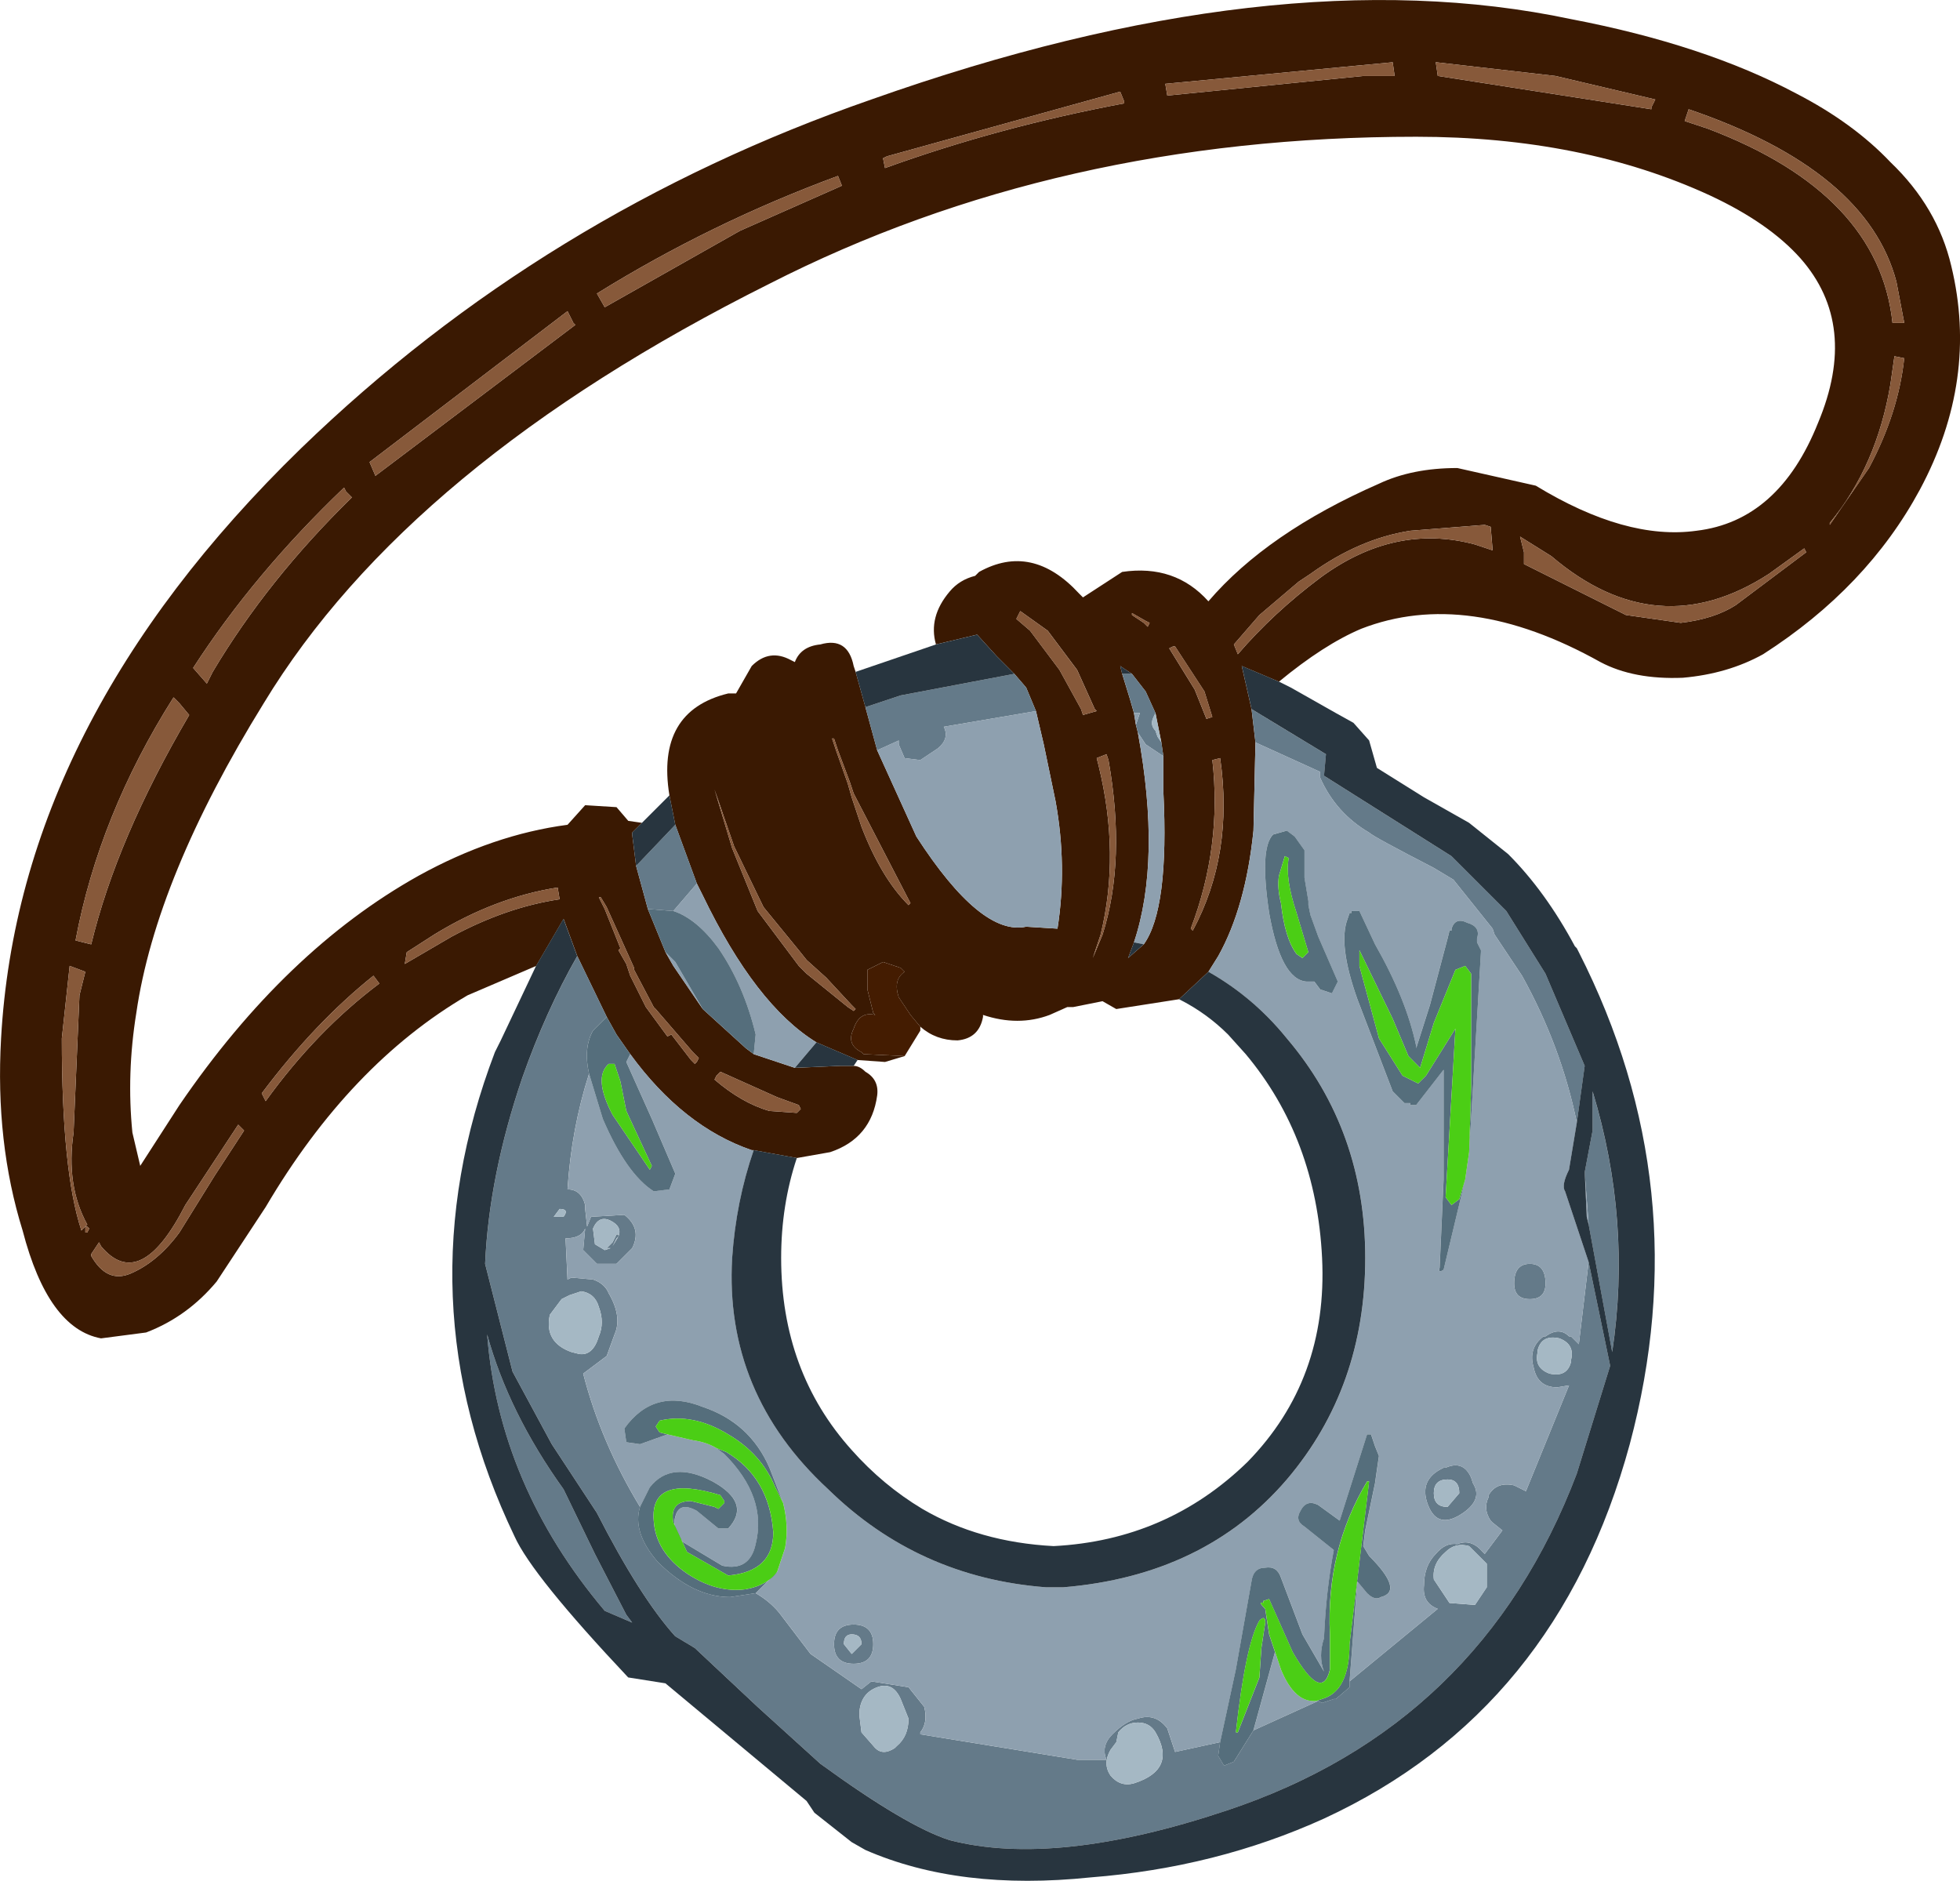 <?xml version="1.0" encoding="utf-8"?>
<!-- Generator: Adobe Illustrator 15.0.0, SVG Export Plug-In . SVG Version: 6.00 Build 0)  -->
<!DOCTYPE svg PUBLIC "-//W3C//DTD SVG 1.1//EN" "http://www.w3.org/Graphics/SVG/1.1/DTD/svg11.dtd">
<svg version="1.1" id="Layer_1" xmlns="http://www.w3.org/2000/svg" xmlns:xlink="http://www.w3.org/1999/xlink" x="0px" y="0px"
	 width="49.999px" height="47.975px" viewBox="0 0 49.999 47.975" enable-background="new 0 0 49.999 47.975" xml:space="preserve">
<g>
	<path fill="#3A1902" d="M35.577,1.938l-0.05-0.35l-5.801,0.55l0.051,0.3l5-0.5H35.577 M42.976,3.087l0.601,0.2
		c2.899,1.1,4.467,2.75,4.7,4.95h0.3l-0.2-1.05c-0.5-1.9-2.267-3.367-5.3-4.4L42.976,3.087 M42.126,2.737l0.051-0.1l0.049-0.1
		l-2.549-0.6l-3.051-0.35l0.051,0.35l5.449,0.85V2.737 M23.876,16.438c-0.133-0.467-0.017-0.917,0.35-1.35
		c0.167-0.2,0.383-0.333,0.65-0.4l0.1-0.1c0.9-0.5,1.75-0.317,2.55,0.55l0.1,0.1l1-0.65c0.9-0.133,1.633,0.117,2.2,0.75
		c1-1.167,2.45-2.167,4.351-3c0.566-0.267,1.232-0.4,2-0.4l2,0.45c1.533,0.934,2.899,1.317,4.1,1.15c1.4-0.167,2.434-1.083,3.1-2.75
		c0.7-1.667,0.551-3.066-0.449-4.2c-0.534-0.6-1.301-1.133-2.301-1.6c-2.166-1-4.666-1.5-7.5-1.5c-6.1,0-11.6,1.25-16.5,3.75
		c-6.133,3.066-10.433,6.633-12.9,10.7c-1.833,2.966-2.917,5.6-3.25,7.9c-0.167,1.033-0.2,2.05-0.1,3.05l0.2,0.85l1-1.55
		c1.8-2.634,3.833-4.583,6.1-5.85c1.267-0.7,2.533-1.133,3.8-1.3l0.45-0.5l0.8,0.05l0.3,0.35l0.35,0.05l-0.25,0.25v0.05l0.1,0.8
		l0.3,1.1l0.45,1.1l0.2,0.35l0.75,1.1l1.1,1l0.2,0.15l1.05,0.35l1.15-0.05h0.35c0.1,0,0.2,0.05,0.3,0.15
		c0.233,0.133,0.333,0.333,0.3,0.6c-0.1,0.733-0.5,1.216-1.2,1.45l-0.85,0.15l-1.1-0.2h-0.05c-1.167-0.4-2.2-1.217-3.1-2.45
		l-0.35-0.5l-0.25-0.45l-0.75-1.55l-0.35-0.95l-0.7,1.2l-1.75,0.75c-2,1.167-3.717,2.967-5.15,5.4l-1.25,1.9
		c-0.5,0.6-1.1,1.033-1.8,1.3l-1.15,0.15c-0.9-0.167-1.567-1.083-2-2.75c-0.467-1.5-0.65-3.133-0.55-4.9
		c0.3-5.367,2.85-10.383,7.65-15.05c4.133-4,8.983-6.967,14.55-8.9c6.867-2.433,12.817-3.116,17.85-2.05
		c2.267,0.434,4.183,1.066,5.75,1.9c0.967,0.5,1.767,1.083,2.399,1.75c0.801,0.767,1.317,1.65,1.551,2.65
		c0.467,1.934,0.199,3.833-0.801,5.7c-0.899,1.667-2.232,3.066-4,4.2c-0.6,0.333-1.283,0.533-2.049,0.6
		c-0.834,0.034-1.534-0.1-2.101-0.4c-2.267-1.267-4.3-1.55-6.101-0.85c-0.633,0.267-1.333,0.717-2.1,1.35l-0.949-0.4l0.25,1.1
		l0.1,0.85l-0.051,2.25c-0.133,1.3-0.433,2.366-0.899,3.2l-0.25,0.4l-0.75,0.7l-1.601,0.25l-0.35-0.2l-0.75,0.15h-0.15l-0.449,0.2
		c-0.533,0.2-1.1,0.2-1.7,0v0.05c-0.067,0.366-0.283,0.566-0.65,0.6c-0.367,0-0.684-0.116-0.95-0.35l-0.25-0.3l-0.3-0.45
		c-0.1-0.3-0.05-0.517,0.15-0.65l-0.1-0.1l-0.45-0.15l-0.4,0.2v0.5l0.15,0.6l0.05,0.05c-0.267-0.066-0.45,0.05-0.55,0.35
		c-0.133,0.267-0.066,0.467,0.2,0.6l0.05,0.05l1.05,0.05l-0.5,0.15l-0.7-0.05l-1.05-0.45c-1.033-0.633-2-1.883-2.9-3.75l-0.15-0.3
		l-0.55-1.5l-0.15-0.75c-0.233-1.433,0.267-2.3,1.5-2.6h0.2l0.4-0.7c0.3-0.3,0.633-0.35,1-0.15l0.1,0.05
		c0.1-0.267,0.317-0.417,0.65-0.45c0.466-0.134,0.75,0.05,0.85,0.55l0.05,0.15l0.25,0.9l0.3,1.1l1,2.2
		c1.1,1.7,2.033,2.466,2.801,2.3l0.799,0.05c0.167-1.067,0.15-2.15-0.049-3.25l-0.301-1.45l-0.199-0.85l-0.25-0.6l-0.301-0.35
		l-0.45-0.45l-0.5-0.55L23.876,16.438 M28.677,2.637v-0.05l-0.101-0.25l-5.95,1.65l-0.1,0.05l0.05,0.25
		C24.51,3.587,26.543,3.037,28.677,2.637 M31.476,16.438l0.101,0.25c0.601-0.7,1.3-1.35,2.101-1.95
		c1.266-0.934,2.582-1.217,3.949-0.85l0.45,0.15l-0.05-0.6l-0.15-0.05l-1.9,0.15c-0.866,0.134-1.717,0.5-2.549,1.1l-0.301,0.2
		l-1,0.85L31.476,16.438 M26.027,15.587l-0.1,0.2l0.35,0.3l0.75,1l0.55,1l0.05,0.15l0.35-0.1l-0.049-0.05l-0.451-1l-0.75-1
		L26.027,15.587 M29.226,15.837l-0.35-0.2v0.05l0.301,0.2l0.1,0.1l0.05-0.1L29.226,15.837 M28.876,17.188l-0.3-0.2l0.05,0.2
		l0.2,0.65l0.101,0.35l0.049,0.3l0.051,0.2c0.4,2.167,0.366,3.95-0.1,5.35l-0.15,0.4l0.4-0.35c0.433-0.6,0.6-1.9,0.5-3.9v-0.9
		l-0.051-0.35l-0.15-0.75l-0.25-0.55L28.876,17.188 M29.927,16.487l-0.101,0.05l0.649,1.05l0.301,0.75l0.15-0.05l-0.201-0.65
		l-0.75-1.15H29.927 M28.226,19.237l-0.25,0.1l0.051,0.2c0.366,1.5,0.383,2.934,0.05,4.3l-0.2,0.6l0.25-0.6
		c0.4-1.267,0.45-2.75,0.15-4.45L28.226,19.237 M31.126,19.337l-0.199,0.05c0.166,1.467-0.018,2.9-0.551,4.3l0.051,0.05
		C31.126,22.438,31.36,20.971,31.126,19.337 M42.876,15.887c0.566-0.066,1.033-0.216,1.4-0.45l1.8-1.35l-0.05-0.1l-0.9,0.65
		c-1.9,1.233-3.75,1.083-5.55-0.45l-0.8-0.5l0.1,0.4v0.3l2.6,1.3L42.876,15.887 M48.226,9.787c-0.232,1.4-0.75,2.583-1.549,3.55
		v0.05l1-1.45c0.5-0.934,0.799-1.867,0.899-2.8l-0.25-0.05L48.226,9.787 M4.577,17.938l-0.15-0.15c-1.267,2-2.1,4.067-2.5,6.2
		l0.4,0.1c0.433-1.8,1.267-3.75,2.5-5.85L4.577,17.938 M15.227,7.487l0.2,0.35l3.45-1.95l2.6-1.15l-0.1-0.25
		C19.21,5.287,17.16,6.287,15.227,7.487 M8.827,12.537l-0.05-0.1c-1.533,1.466-2.816,3-3.85,4.6l0.35,0.4l0.15-0.3
		c0.933-1.566,2.117-3.05,3.55-4.45L8.827,12.537 M14.677,8.287l-0.05-0.05l-0.15-0.3l-5.05,3.85l0.15,0.35L14.677,8.287
		 M14.276,22.938l-0.05-0.3c-1.067,0.167-2.117,0.567-3.15,1.2l-0.7,0.45l-0.05,0.3l1.2-0.7
		C12.46,23.387,13.376,23.071,14.276,22.938 M15.276,22.887l0.15,0.3l0.4,1l-0.05,0.05l0.2,0.35l0.05,0.15l0.05,0.15l0.4,0.8
		l0.55,0.75l0.1-0.05l0.5,0.65l0.1,0.1l0.05-0.05l0.05-0.1l-0.1-0.1l-0.05-0.05l-0.95-1.1l-0.05-0.05l-0.5-0.95v-0.05l-0.7-1.55
		l-0.15-0.25H15.276 M19.327,23.237l1.05,1.4l0.2,0.2l1.05,0.85l0.15,0.1l0.05-0.05l-0.1-0.1l-0.65-0.7l-0.5-0.45l-0.2-0.25
		l-0.9-1.1l-0.75-1.55l-0.5-1.45l0.45,1.5L19.327,23.237 M21.626,19.987l0.1,0.35l0.25,0.75c0.333,0.867,0.733,1.533,1.2,2
		l0.05-0.05l-1.45-2.8l-0.1-0.3l-0.3-0.8l-0.1-0.3h-0.05l0.1,0.3L21.626,19.987 M20.427,28.287l-0.05-0.1l-0.55-0.2l-1.45-0.65
		l-0.1,0.1l-0.05,0.1c0.467,0.4,0.933,0.667,1.4,0.8l0.7,0.05L20.427,28.287 M6.677,27.887l0.1,0.2c0.867-1.2,1.833-2.2,2.9-3
		l-0.15-0.2C8.526,25.688,7.577,26.688,6.677,27.887 M6.227,28.837l-0.15-0.15l-1.35,2.05c-0.767,1.5-1.483,1.85-2.15,1.05
		l-0.05-0.1l-0.2,0.3v0.05c0.267,0.467,0.6,0.617,1,0.45c0.467-0.2,0.883-0.55,1.25-1.05l0.9-1.45L6.227,28.837 M2.177,24.787
		l-0.4-0.15l-0.2,1.85c0,2.267,0.167,3.9,0.5,4.9l0.1-0.1l0.05-0.05c-0.367-0.667-0.483-1.45-0.35-2.35l0.15-3.5L2.177,24.787
		 M2.227,31.287h-0.05v0.2v-0.05h0.05l0.05-0.1L2.227,31.287"/>
	<path fill="#87593A" d="M2.227,31.287l0.05,0.05l-0.05,0.1h-0.05v0.05v-0.2H2.227 M42.126,2.737v0.05l-5.449-0.85l-0.051-0.35
		l3.051,0.35l2.549,0.6l-0.049,0.1L42.126,2.737 M42.976,3.087l0.101-0.3c3.033,1.034,4.8,2.5,5.3,4.4l0.2,1.05h-0.3
		c-0.233-2.2-1.801-3.85-4.7-4.95L42.976,3.087 M35.577,1.938h-0.8l-5,0.5l-0.051-0.3l5.801-0.55L35.577,1.938 M28.677,2.637
		c-2.134,0.4-4.167,0.95-6.101,1.65l-0.05-0.25l0.1-0.05l5.95-1.65l0.101,0.25V2.637 M31.476,16.438l0.65-0.75l1-0.85l0.301-0.2
		c0.832-0.6,1.683-0.966,2.549-1.1l1.9-0.15l0.15,0.05l0.05,0.6l-0.45-0.15c-1.367-0.367-2.684-0.083-3.949,0.85
		c-0.801,0.6-1.5,1.25-2.101,1.95L31.476,16.438 M26.027,15.587l0.699,0.5l0.75,1l0.451,1l0.049,0.05l-0.35,0.1l-0.05-0.15l-0.55-1
		l-0.75-1l-0.35-0.3L26.027,15.587 M29.226,15.837l0.101,0.05l-0.05,0.1l-0.1-0.1l-0.301-0.2v-0.05L29.226,15.837 M29.927,16.487
		h0.049l0.75,1.15l0.201,0.65l-0.15,0.05l-0.301-0.75l-0.649-1.05L29.927,16.487 M28.226,19.237l0.051,0.15
		c0.3,1.7,0.25,3.184-0.15,4.45l-0.25,0.6l0.2-0.6c0.333-1.367,0.316-2.8-0.05-4.3l-0.051-0.2L28.226,19.237 M31.126,19.337
		c0.233,1.633,0,3.1-0.699,4.4l-0.051-0.05c0.533-1.4,0.717-2.833,0.551-4.3L31.126,19.337 M48.226,9.787l0.101-0.7l0.25,0.05
		c-0.101,0.934-0.399,1.867-0.899,2.8l-1,1.45v-0.05C47.476,12.371,47.994,11.188,48.226,9.787 M42.876,15.887l-1.4-0.2l-2.6-1.3
		v-0.3l-0.1-0.4l0.8,0.5c1.8,1.533,3.649,1.683,5.55,0.45l0.9-0.65l0.05,0.1l-1.8,1.35C43.91,15.671,43.443,15.821,42.876,15.887
		 M4.577,17.938l0.25,0.3c-1.233,2.1-2.067,4.05-2.5,5.85l-0.4-0.1c0.4-2.133,1.233-4.2,2.5-6.2L4.577,17.938 M15.227,7.487
		c1.933-1.2,3.983-2.2,6.15-3l0.1,0.25l-2.6,1.15l-3.45,1.95L15.227,7.487 M14.677,8.287l-5.1,3.85l-0.15-0.35l5.05-3.85l0.15,0.3
		L14.677,8.287 M8.827,12.537l0.15,0.15c-1.433,1.4-2.617,2.883-3.55,4.45l-0.15,0.3l-0.35-0.4c1.033-1.6,2.316-3.133,3.85-4.6
		L8.827,12.537 M14.276,22.938c-0.9,0.133-1.816,0.45-2.75,0.95l-1.2,0.7l0.05-0.3l0.7-0.45c1.033-0.633,2.083-1.034,3.15-1.2
		L14.276,22.938 M15.276,22.887h0.05l0.15,0.25l0.7,1.55v0.05l0.5,0.95l0.05,0.05l0.95,1.1l0.05,0.05l0.1,0.1l-0.05,0.1l-0.05,0.05
		l-0.1-0.1l-0.5-0.65l-0.1,0.05l-0.55-0.75l-0.4-0.8l-0.05-0.15l-0.05-0.15l-0.2-0.35l0.05-0.05l-0.4-1L15.276,22.887
		 M19.327,23.237l-0.65-1.6l-0.45-1.5l0.5,1.45l0.75,1.55l0.9,1.1l0.2,0.25l0.5,0.45l0.65,0.7l0.1,0.1l-0.05,0.05l-0.15-0.1
		l-1.05-0.85l-0.2-0.2L19.327,23.237 M21.626,19.987l-0.3-0.85l-0.1-0.3h0.05l0.1,0.3l0.3,0.8l0.1,0.3l1.45,2.8l-0.05,0.05
		c-0.467-0.467-0.867-1.133-1.2-2l-0.25-0.75L21.626,19.987 M20.427,28.287l-0.1,0.1l-0.7-0.05c-0.467-0.133-0.933-0.4-1.4-0.8
		l0.05-0.1l0.1-0.1l1.45,0.65l0.55,0.2L20.427,28.287 M6.677,27.887c0.9-1.2,1.85-2.2,2.85-3l0.15,0.2c-1.067,0.8-2.034,1.8-2.9,3
		L6.677,27.887 M6.227,28.837l-0.75,1.15l-0.9,1.45c-0.367,0.5-0.783,0.85-1.25,1.05c-0.4,0.167-0.733,0.017-1-0.45v-0.05l0.2-0.3
		l0.05,0.1c0.667,0.8,1.383,0.45,2.15-1.05l1.35-2.05L6.227,28.837 M2.177,24.787l-0.15,0.6l-0.15,3.5
		c-0.133,0.9-0.017,1.684,0.35,2.35l-0.05,0.05l-0.1,0.1c-0.333-1-0.5-2.633-0.5-4.9l0.2-1.85L2.177,24.787"/>
	<path fill="#647A89" d="M25.876,17.188l0.301,0.35l0.25,0.6l-2.351,0.4c0.1,0.2,0.05,0.384-0.15,0.55l-0.45,0.3l-0.4-0.05
		l-0.15-0.35v-0.1l-0.55,0.25l-0.3-1.1l0.9-0.3L25.876,17.188 M17.227,21.037l0.55,1.5l-0.6,0.7l-0.65-0.05l-0.3-1.1L17.227,21.037
		 M32.027,18.938l-0.1-0.85l1.899,1.15l-0.05,0.55l3.25,2.05l1.4,1.4l1,1.6l1,2.35l-0.201,1.45c-0.266-1.3-0.732-2.55-1.399-3.75
		l-0.7-1.05l-0.05-0.15l-1-1.25l-0.5-0.3c-1.033-0.533-1.583-0.833-1.649-0.9c-0.567-0.333-0.984-0.8-1.25-1.4v-0.15L32.027,18.938
		 M14.727,24.387l0.75,1.55l-0.35,0.35c-0.167,0.3-0.2,0.667-0.1,1.1c-0.3,0.934-0.483,1.917-0.55,2.95
		c0.233,0,0.383,0.133,0.45,0.4v0.1l0.05,0.45l0.1-0.25l0.85-0.05c0.3,0.233,0.367,0.517,0.2,0.85l-0.4,0.4h-0.5l-0.35-0.35
		l0.05-0.55c-0.067,0.167-0.233,0.25-0.5,0.25l0.05,1.05l0.1-0.05l0.55,0.05c0.2,0.067,0.333,0.184,0.4,0.35
		c0.233,0.4,0.284,0.75,0.15,1.05l-0.2,0.55l-0.6,0.45c0.3,1.167,0.783,2.3,1.45,3.4c-0.133,0.433,0.017,0.9,0.45,1.4
		c0.6,0.6,1.217,0.9,1.85,0.9l0.65-0.1c0.233,0.133,0.434,0.3,0.6,0.5l0.8,1.05l1.3,0.9l0.25-0.2l0.95,0.15l0.4,0.5
		c0.066,0.267,0.033,0.483-0.1,0.65v0.05l4,0.65h0.75c-0.1-0.233-0.049-0.45,0.15-0.65c0.233-0.233,0.45-0.367,0.65-0.4
		c0.3-0.1,0.55-0.017,0.75,0.25l0.199,0.6l1.15-0.25l-0.05,0.35l0.149,0.25l0.25-0.1l0.5-0.8l1.65-0.75l0.1,0.05l0.301-0.1h0.05
		l0.351-0.3v-0.15l2.25-1.85c-0.268-0.1-0.384-0.3-0.351-0.6c0-0.333,0.101-0.6,0.3-0.8c0.167-0.2,0.35-0.283,0.551-0.25
		c0.232-0.1,0.449-0.033,0.649,0.2l0.05,0.05l0.45-0.6l-0.25-0.2l-0.05-0.05c-0.134-0.2-0.15-0.4-0.051-0.6v-0.05
		c0.134-0.233,0.351-0.316,0.65-0.25l0.301,0.15l1.1-2.7l-0.301,0.05c-0.333,0-0.533-0.167-0.6-0.5c-0.1-0.333-0.017-0.6,0.25-0.8
		h0.051c0.232-0.167,0.433-0.167,0.6,0h0.05l0.2,0.2l0.25-2.1l0.55,2.65l-0.851,2.75c-1.633,4.3-4.616,7.167-8.949,8.6
		c-2.9,0.966-5.25,1.216-7.05,0.75c-0.733-0.233-1.833-0.884-3.3-1.95l-1.6-1.45l-1.6-1.5l-0.5-0.3c-0.6-0.667-1.267-1.717-2-3.15
		l-1.15-1.75l-1-1.85l-0.7-2.75c0.067-1.5,0.383-3.083,0.95-4.75C13.727,26.354,14.193,25.321,14.727,24.387 M28.876,17.188
		l0.35,0.45l0.25,0.55l-0.049,0.1c-0.067,0.134-0.051,0.25,0.049,0.35l0.051,0.15l0.1,0.15l0.051,0.35l-0.451-0.3l-0.199-0.3
		l-0.051-0.2l0.101-0.3h-0.149l-0.101-0.35l-0.2-0.65H28.876 M40.427,29.938v-0.05l0.199-1.05v-1c0.667,2.2,0.834,4.417,0.5,6.65
		l-0.6-3.25L40.427,29.938 M38.626,32.737c0-0.333,0.133-0.5,0.4-0.5c0.267,0,0.4,0.167,0.4,0.5c0,0.267-0.134,0.4-0.4,0.4
		C38.759,33.137,38.626,33.004,38.626,32.737 M39.226,34.487c-0.066,0.267,0.033,0.45,0.301,0.55c0.3,0.067,0.482-0.033,0.55-0.3
		v-0.05c0.066-0.267-0.033-0.45-0.3-0.55c-0.301-0.066-0.483,0.034-0.551,0.3V34.487 M28.327,44.637c-0.134,0.233-0.134,0.45,0,0.65
		c0.167,0.2,0.366,0.267,0.601,0.2c0.732-0.233,0.916-0.667,0.549-1.3c-0.1-0.167-0.25-0.25-0.449-0.25c-0.2,0-0.367,0.083-0.5,0.25
		l-0.051,0.25L28.327,44.637 M36.827,37.438h0.05c0.301-0.134,0.517-0.05,0.65,0.25l0.05,0.15c0.167,0.267,0.083,0.517-0.25,0.75
		c-0.434,0.3-0.733,0.233-0.899-0.2C36.259,37.954,36.393,37.637,36.827,37.438 M37.226,38.087c0-0.233-0.1-0.35-0.299-0.35
		c-0.234,0-0.351,0.117-0.351,0.35s0.116,0.35,0.351,0.35L37.226,38.087 M36.577,40.287l0.399,0.6l0.65,0.05l0.301-0.45v-0.6
		l-0.451-0.45c-0.232-0.067-0.433-0.017-0.6,0.15C36.643,39.787,36.543,40.021,36.577,40.287 M15.577,31.137
		c-0.2-0.1-0.35-0.033-0.45,0.2l0.05,0.4l0.25,0.15l0.15-0.05h-0.1l0.15-0.15l0.1-0.2h0.05v0.05
		C15.843,31.371,15.776,31.237,15.577,31.137 M15.727,31.587l-0.05,0.1l-0.05,0.1l0.15-0.25L15.727,31.587 M15.276,33.337
		c-0.066-0.233-0.216-0.367-0.45-0.4l-0.3,0.1l-0.2,0.1l-0.3,0.4c-0.1,0.467,0.083,0.784,0.55,0.95l0.2,0.05
		c0.233,0.034,0.4-0.116,0.5-0.45C15.376,33.854,15.376,33.604,15.276,33.337 M14.276,30.837l-0.15,0.2h0.25
		C14.477,30.904,14.443,30.837,14.276,30.837 M21.727,41.688c-0.133,0-0.2,0.083-0.2,0.25l0.2,0.25l0.25-0.25
		C21.977,41.771,21.893,41.688,21.727,41.688 M21.276,41.938c0-0.333,0.167-0.5,0.5-0.5c0.333,0,0.5,0.167,0.5,0.5
		c0,0.333-0.167,0.5-0.5,0.5C21.443,42.438,21.276,42.271,21.276,41.938 M15.977,41.188l0.15,0.2l-0.7-0.3
		c-1.8-2.133-2.8-4.483-3-7.05c0.367,1.333,1.017,2.65,1.95,3.95l0.8,1.65L15.977,41.188 M22.876,44.537c0.2-0.167,0.3-0.4,0.3-0.7
		l-0.2-0.5c-0.133-0.3-0.333-0.4-0.6-0.3c-0.267,0.1-0.417,0.3-0.45,0.6v0.15l0.05,0.4l0.35,0.4c0.133,0.133,0.3,0.133,0.5,0
		L22.876,44.537"/>
	<path fill="#8EA0AF" d="M26.427,18.137l0.199,0.85l0.301,1.45c0.199,1.1,0.216,2.183,0.049,3.25l-0.799-0.05
		c-0.768,0.167-1.701-0.6-2.801-2.3l-1-2.2l0.55-0.25v0.1l0.15,0.35l0.4,0.05l0.45-0.3c0.2-0.167,0.25-0.35,0.15-0.55L26.427,18.137
		 M17.776,22.537l0.15,0.3c0.9,1.867,1.867,3.117,2.9,3.75l-0.55,0.65l-1.05-0.35l0.05-0.5c-0.2-0.833-0.517-1.566-0.95-2.2
		c-0.367-0.5-0.75-0.817-1.15-0.95L17.776,22.537 M30.827,24.787l0.25-0.4c0.467-0.833,0.767-1.9,0.899-3.2l0.051-2.25l1.65,0.75
		v0.15c0.266,0.6,0.683,1.066,1.25,1.4c0.066,0.066,0.616,0.367,1.649,0.9l0.5,0.3l1,1.25l0.05,0.15l0.7,1.05
		c0.667,1.2,1.134,2.45,1.399,3.75l-0.199,1.2c-0.134,0.267-0.167,0.45-0.1,0.55l0.6,1.8l-0.25,2.1l-0.2-0.2h-0.05
		c-0.167-0.167-0.367-0.167-0.6,0h-0.051c-0.267,0.2-0.35,0.466-0.25,0.8c0.066,0.333,0.267,0.5,0.6,0.5l0.301-0.05l-1.1,2.7
		l-0.301-0.15c-0.3-0.066-0.517,0.017-0.65,0.25v0.05c-0.1,0.2-0.083,0.4,0.051,0.6l0.05,0.05l0.25,0.2l-0.45,0.6l-0.05-0.05
		c-0.2-0.233-0.417-0.3-0.649-0.2c-0.201-0.033-0.384,0.05-0.551,0.25c-0.199,0.2-0.3,0.467-0.3,0.8c-0.033,0.3,0.083,0.5,0.351,0.6
		l-2.25,1.85l0.199-2.55l0.25,0.3c0.133,0.133,0.25,0.167,0.35,0.1c0.4-0.1,0.301-0.45-0.299-1.05l-0.15-0.25l0.05-0.4l0.25-1.2
		l0.05-0.35l0.051-0.35l-0.101-0.25l-0.101-0.3h-0.1l-0.699,2.2l-0.551-0.4c-0.199-0.1-0.35-0.05-0.449,0.15
		c-0.101,0.167-0.067,0.3,0.1,0.4l0.75,0.6c-0.134,0.7-0.217,1.45-0.25,2.25c-0.1,0.3-0.1,0.583,0,0.85l-0.551-0.95l-0.549-1.45
		c-0.067-0.2-0.201-0.283-0.4-0.25c-0.2,0-0.316,0.117-0.35,0.35l-0.4,2.25l-0.4,1.85l-1.15,0.25l-0.199-0.6
		c-0.2-0.267-0.45-0.35-0.75-0.25c-0.2,0.033-0.417,0.167-0.65,0.4c-0.199,0.2-0.25,0.417-0.15,0.65h-0.75l-4-0.65v-0.05
		c0.133-0.167,0.167-0.384,0.1-0.65l-0.4-0.5l-0.95-0.15l-0.25,0.2l-1.3-0.9l-0.8-1.05c-0.167-0.2-0.367-0.367-0.6-0.5l0.55-0.55
		l0.2-0.6c0.067-0.367,0.05-0.75-0.05-1.15l-0.35-0.9c-0.333-0.767-0.9-1.284-1.7-1.55c-0.833-0.333-1.5-0.15-2,0.55l0.05,0.35
		l0.35,0.05l0.7-0.25l0.65,0.15c0.233,0.033,0.433,0.1,0.6,0.2l0.2,0.15c0.733,0.733,1,1.5,0.8,2.3c-0.1,0.467-0.383,0.65-0.85,0.55
		l-1-0.6c-0.2-0.2-0.267-0.417-0.2-0.65c0.067-0.267,0.25-0.317,0.55-0.15l0.55,0.45h0.25c0.4-0.434,0.267-0.833-0.4-1.2
		c-0.7-0.366-1.233-0.316-1.6,0.15l-0.25,0.5c-0.667-1.1-1.15-2.233-1.45-3.4l0.6-0.45l0.2-0.55c0.133-0.3,0.083-0.65-0.15-1.05
		c-0.066-0.167-0.2-0.283-0.4-0.35l-0.55-0.05l-0.1,0.05l-0.05-1.05c0.267,0,0.433-0.083,0.5-0.25l-0.05,0.55l0.35,0.35h0.5l0.4-0.4
		c0.167-0.333,0.1-0.617-0.2-0.85l-0.85,0.05l-0.1,0.25l-0.05-0.45v-0.1c-0.067-0.267-0.217-0.4-0.45-0.4
		c0.067-1.034,0.25-2.017,0.55-2.95l0.35,1.15c0.4,0.934,0.833,1.55,1.3,1.85l0.4-0.05l0.15-0.4l-0.6-1.4l-0.65-1.45l0.1-0.2
		c0.9,1.233,1.933,2.05,3.1,2.45h0.05c-0.3,0.867-0.483,1.783-0.55,2.75c-0.133,2.3,0.683,4.267,2.45,5.9
		c1.533,1.5,3.383,2.333,5.551,2.5h0.199h0.25c2.4-0.2,4.301-1.117,5.7-2.75c1.333-1.566,2-3.45,2-5.65c0-2.167-0.667-4.034-2-5.6
		C32.259,25.787,31.593,25.221,30.827,24.787 M17.927,25.737l-0.75-1.1l-0.2-0.35l0.25,0.25L17.927,25.737 M29.677,19.287v0.9
		c0.1,2-0.067,3.3-0.5,3.9l-0.25-0.05c0.466-1.4,0.5-3.183,0.1-5.35l0.199,0.3L29.677,19.287 M28.976,18.487l-0.049-0.3h0.149
		L28.976,18.487 M32.376,23.287c0.2,1.134,0.517,1.717,0.95,1.75h0.149h0.051l0.15,0.2l0.299,0.1l0.15-0.3l-0.5-1.15l-0.199-0.55
		l-0.051-0.25v-0.1l-0.1-0.6v-0.7l-0.25-0.35l-0.2-0.15l-0.351,0.1C32.244,21.521,32.21,22.188,32.376,23.287 M37.476,29.387
		l0.301-5.1v-0.05l-0.1-0.2v-0.1c0.066-0.2-0.018-0.333-0.25-0.4c-0.201-0.1-0.334-0.05-0.4,0.15v0.05h-0.051l-0.049,0.2l-0.451,1.7
		l-0.35,1.1v-0.05c-0.166-0.8-0.517-1.667-1.05-2.6l-0.399-0.85h-0.201v0.05h-0.049l-0.051,0.15c-0.166,0.433-0.083,1.116,0.25,2.05
		l0.9,2.35l0.3,0.3h0.149v0.05h0.15l0.7-0.9v2.8l-0.101,2.25c-0.033,0.1,0,0.117,0.101,0.05l0.55-2.3L37.476,29.387 M40.527,31.237
		l-0.051-0.2l-0.049-1.1L40.527,31.237 M38.626,32.737c0,0.267,0.133,0.4,0.4,0.4c0.267,0,0.4-0.133,0.4-0.4
		c0-0.333-0.134-0.5-0.4-0.5C38.759,32.237,38.626,32.404,38.626,32.737 M33.626,43.387l-1.65,0.75l0.551-2l0.15,0.45
		c0.232,0.566,0.533,0.833,0.899,0.8H33.626 M36.827,37.438c-0.434,0.2-0.567,0.517-0.399,0.95c0.166,0.434,0.466,0.5,0.899,0.2
		c0.333-0.233,0.417-0.483,0.25-0.75l-0.05-0.15c-0.134-0.3-0.35-0.384-0.65-0.25H36.827 M21.276,41.938c0,0.333,0.167,0.5,0.5,0.5
		c0.333,0,0.5-0.167,0.5-0.5c0-0.333-0.167-0.5-0.5-0.5C21.443,41.438,21.276,41.604,21.276,41.938"/>
	<path fill="#28353F" d="M23.876,16.438l1.05-0.25l0.5,0.55l0.45,0.45l-2.9,0.55l-0.9,0.3l-0.25-0.9L23.876,16.438 M17.077,20.287
		l0.15,0.75l-1,1.05l-0.1-0.8v-0.05l0.25-0.25L17.077,20.287 M20.827,26.587l1.05,0.45l-0.1,0.15h-0.35l-1.15,0.05L20.827,26.587
		 M30.077,25.487l0.75-0.7c0.767,0.434,1.433,1,2,1.7c1.333,1.566,2,3.434,2,5.6c0,2.2-0.667,4.083-2,5.65
		c-1.399,1.633-3.3,2.55-5.7,2.75h-0.25h-0.199c-2.167-0.167-4.018-1-5.551-2.5c-1.767-1.633-2.583-3.6-2.45-5.9
		c0.066-0.967,0.25-1.883,0.55-2.75l1.1,0.2c-0.267,0.8-0.4,1.65-0.4,2.55c0,1.933,0.6,3.566,1.8,4.9c0.533,0.6,1.133,1.1,1.8,1.5
		c0.967,0.566,2.083,0.883,3.35,0.95c1.934-0.1,3.584-0.817,4.95-2.15c1.366-1.4,2-3.133,1.899-5.2c-0.1-2.034-0.75-3.767-1.949-5.2
		l-0.45-0.5C30.96,26.021,30.543,25.721,30.077,25.487 M31.927,18.087l-0.25-1.1l0.949,0.4l0.301,0.15l1.149,0.65l0.45,0.25
		l0.4,0.45l0.199,0.7l1.2,0.75l1.149,0.65l1,0.8c0.634,0.634,1.201,1.417,1.701,2.35l0.049,0.05l0.051,0.1
		c2.033,4,2.467,8.184,1.3,12.55c-1.233,4.533-3.833,7.716-7.8,9.55c-1.834,0.833-3.816,1.333-5.95,1.5
		c-2.233,0.233-4.15,0-5.75-0.7l-0.35-0.2l-0.95-0.75l-0.2-0.3l-3.6-3l-0.95-0.15c-1.633-1.733-2.6-2.933-2.9-3.6
		c-1.933-4.034-2.1-8.15-0.5-12.35l0.15-0.3l0.9-1.9l0.7-1.2l0.35,0.95c-0.533,0.934-1,1.967-1.4,3.1
		c-0.567,1.667-0.883,3.25-0.95,4.75l0.7,2.75l1,1.85l1.15,1.75c0.733,1.433,1.4,2.483,2,3.15l0.5,0.3l1.6,1.5l1.6,1.45
		c1.466,1.066,2.566,1.717,3.3,1.95c1.8,0.466,4.15,0.216,7.05-0.75c4.333-1.434,7.316-4.3,8.949-8.6l0.851-2.75l-0.55-2.65
		l-0.6-1.8c-0.067-0.1-0.034-0.283,0.1-0.55l0.199-1.2l0.201-1.45l-1-2.35l-1-1.6l-1.4-1.4l-3.25-2.05l0.05-0.55L31.927,18.087
		 M28.626,17.188l-0.05-0.2l0.3,0.2H28.626 M29.177,24.087l-0.4,0.35l0.15-0.4L29.177,24.087 M40.527,31.237l0.6,3.25
		c0.334-2.233,0.167-4.45-0.5-6.65v1l-0.199,1.05v0.05l0.049,1.1L40.527,31.237 M15.977,41.188l-0.8-1.55l-0.8-1.65
		c-0.933-1.3-1.583-2.617-1.95-3.95c0.2,2.567,1.2,4.917,3,7.05l0.7,0.3L15.977,41.188"/>
	<path fill="#A5B8C4" d="M29.476,18.188l0.15,0.75l-0.1-0.15l-0.051-0.15c-0.1-0.1-0.116-0.216-0.049-0.35L29.476,18.188
		 M39.226,34.487v-0.05c0.067-0.267,0.25-0.367,0.551-0.3c0.267,0.1,0.366,0.284,0.3,0.55v0.05c-0.067,0.267-0.25,0.367-0.55,0.3
		C39.259,34.938,39.16,34.754,39.226,34.487 M28.327,44.637l0.149-0.2l0.051-0.25c0.133-0.167,0.3-0.25,0.5-0.25
		c0.199,0,0.35,0.083,0.449,0.25c0.367,0.633,0.184,1.066-0.549,1.3c-0.234,0.066-0.434,0-0.601-0.2
		C28.193,45.087,28.193,44.871,28.327,44.637 M36.577,40.287c-0.033-0.267,0.066-0.5,0.3-0.7c0.167-0.167,0.367-0.217,0.6-0.15
		l0.451,0.45v0.6l-0.301,0.45l-0.65-0.05L36.577,40.287 M37.226,38.087l-0.299,0.35c-0.234,0-0.351-0.117-0.351-0.35
		s0.116-0.35,0.351-0.35C37.126,37.737,37.226,37.854,37.226,38.087 M15.276,33.337c0.1,0.267,0.1,0.517,0,0.75
		c-0.1,0.333-0.267,0.483-0.5,0.45l-0.2-0.05c-0.467-0.167-0.65-0.483-0.55-0.95l0.3-0.4l0.2-0.1l0.3-0.1
		C15.06,32.971,15.21,33.104,15.276,33.337 M15.727,31.587l0.05-0.05l-0.15,0.25l0.05-0.1L15.727,31.587 M15.577,31.137
		c0.2,0.1,0.267,0.233,0.2,0.4v-0.05h-0.05l-0.1,0.2l-0.15,0.15h0.1l-0.15,0.05l-0.25-0.15l-0.05-0.4
		C15.227,31.104,15.376,31.037,15.577,31.137 M21.727,41.688c0.167,0,0.25,0.083,0.25,0.25l-0.25,0.25l-0.2-0.25
		C21.526,41.771,21.593,41.688,21.727,41.688 M14.276,30.837c0.167,0,0.2,0.066,0.1,0.2h-0.25L14.276,30.837 M22.876,44.537
		l-0.05,0.05c-0.2,0.133-0.367,0.133-0.5,0l-0.35-0.4l-0.05-0.4v-0.15c0.033-0.3,0.183-0.5,0.45-0.6c0.267-0.1,0.467,0,0.6,0.3
		l0.2,0.5C23.177,44.137,23.077,44.371,22.876,44.537"/>
	<path fill="#556E7C" d="M15.477,25.938l0.25,0.45l0.35,0.5l-0.1,0.2l0.65,1.45l0.6,1.4l-0.15,0.4l-0.4,0.05
		c-0.467-0.3-0.9-0.917-1.3-1.85l-0.35-1.15c-0.1-0.433-0.066-0.8,0.1-1.1L15.477,25.938 M19.227,26.887l-0.2-0.15l-1.1-1l-0.7-1.2
		l-0.25-0.25l-0.45-1.1l0.65,0.05c0.4,0.133,0.783,0.45,1.15,0.95c0.433,0.633,0.75,1.366,0.95,2.2L19.227,26.887 M32.376,23.287
		c-0.166-1.1-0.133-1.767,0.1-2l0.351-0.1l0.2,0.15l0.25,0.35v0.7l0.1,0.6v0.1l0.051,0.25l0.199,0.55l0.5,1.15l-0.15,0.3l-0.299-0.1
		l-0.15-0.2h-0.051h-0.149C32.893,25.004,32.577,24.421,32.376,23.287 M32.626,22.337c-0.033,0.2-0.017,0.433,0.051,0.7
		c0.066,0.6,0.199,1.034,0.399,1.3l0.149,0.1l0.15-0.15l-0.3-1c-0.2-0.6-0.267-1.066-0.2-1.4l-0.1-0.05L32.626,22.337
		 M37.376,30.087l-0.55,2.3c-0.101,0.067-0.134,0.05-0.101-0.05l0.101-2.25v-2.8l-0.7,0.9h-0.15v-0.05h-0.149l-0.3-0.3l-0.9-2.35
		c-0.333-0.934-0.416-1.617-0.25-2.05l0.051-0.15h0.049v-0.05h0.201l0.399,0.85c0.533,0.933,0.884,1.8,1.05,2.6v0.05l0.35-1.1
		l0.451-1.7l0.049-0.2h0.051v-0.05c0.066-0.2,0.199-0.25,0.4-0.15c0.232,0.067,0.316,0.2,0.25,0.4v0.1l0.1,0.2v0.05l-0.301,5.1
		l0.051-1.65v-2.85v-0.05l-0.15-0.2l-0.25,0.1l-0.55,1.35l-0.351,1.15l-0.299-0.3l-0.4-0.95l-0.85-1.75v0.05v0.35l0.5,1.85l0.6,0.95
		l0.4,0.2l0.049-0.05l0.15-0.15l0.75-1.2l-0.25,4.3l0.15,0.2l0.199-0.15L37.376,30.087 M34.427,42.887v0.15l-0.351,0.3h-0.05
		l-0.301,0.1l-0.1-0.05h-0.05l0.149-0.05c0.467-0.133,0.701-0.6,0.701-1.4l0.5-4.15h-0.051c-0.699,1.167-1.017,2.467-0.949,3.9v0.9
		c-0.134,0.566-0.451,0.417-0.951-0.45l-0.6-1.35l-0.15,0.05v0.05c-0.1-0.033-0.083,0.017,0.051,0.15l0.1,0.65l0.15,0.45l-0.551,2
		l-0.5,0.8l-0.25,0.1l-0.149-0.25l0.05-0.35l0.4-1.85l0.4-2.25c0.033-0.233,0.149-0.35,0.35-0.35c0.199-0.033,0.333,0.05,0.4,0.25
		l0.549,1.45l0.551,0.95c-0.1-0.267-0.1-0.55,0-0.85c0.033-0.8,0.116-1.55,0.25-2.25l-0.75-0.6c-0.167-0.1-0.2-0.233-0.1-0.4
		c0.1-0.2,0.25-0.25,0.449-0.15l0.551,0.4l0.699-2.2h0.1l0.101,0.3l0.101,0.25l-0.051,0.35l-0.05,0.35l-0.25,1.2l-0.05,0.4
		l0.15,0.25c0.6,0.6,0.699,0.95,0.299,1.05c-0.1,0.066-0.217,0.033-0.35-0.1l-0.25-0.3L34.427,42.887 M19.276,40.637l-0.65,0.1
		c-0.633,0-1.25-0.3-1.85-0.9c-0.433-0.5-0.583-0.967-0.45-1.4l0.25-0.5c0.367-0.467,0.9-0.517,1.6-0.15
		c0.667,0.367,0.8,0.767,0.4,1.2h-0.25l-0.55-0.45c-0.3-0.167-0.483-0.116-0.55,0.15c-0.067,0.233,0,0.45,0.2,0.65l1,0.6
		c0.466,0.1,0.75-0.083,0.85-0.55c0.2-0.8-0.066-1.566-0.8-2.3l-0.2-0.15l0.25,0.1c0.733,0.434,1.133,1.117,1.2,2.05
		c0,0.667-0.383,1.033-1.15,1.1l-1.05-0.6l-0.35-0.75c-0.067-0.367,0.083-0.55,0.45-0.55l0.4,0.1l0.2,0.05l0.1,0.05l0.15-0.15v-0.05
		l-0.1-0.15c-1.2-0.367-1.767-0.15-1.7,0.65c0.033,0.534,0.316,0.983,0.85,1.35c0.5,0.333,1,0.467,1.5,0.4
		c0.367-0.066,0.633-0.216,0.8-0.45L19.276,40.637 M32.277,41.387c0-0.133-0.051-0.15-0.15-0.05c-0.233,0.4-0.434,1.35-0.6,2.85
		h0.05l0.55-1.4l0.051-0.75L32.277,41.387 M15.827,27.587l-0.15-0.45h-0.15c-0.267,0.233-0.233,0.667,0.1,1.3l0.95,1.4l0.05-0.1
		l-0.65-1.4L15.827,27.587 M19.977,38.337l-0.2-0.4c-0.233-0.567-0.633-1.017-1.2-1.35c-0.6-0.367-1.184-0.483-1.75-0.35l-0.1,0.15
		l0.1,0.15l0.2,0.05l-0.7,0.25l-0.35-0.05l-0.05-0.35c0.5-0.7,1.167-0.884,2-0.55c0.8,0.267,1.367,0.784,1.7,1.55L19.977,38.337"/>
	<path fill="#4BCE15" d="M19.977,38.337c0.1,0.4,0.117,0.783,0.05,1.15l-0.2,0.6c-0.167,0.233-0.434,0.383-0.8,0.45
		c-0.5,0.067-1-0.066-1.5-0.4c-0.533-0.367-0.816-0.816-0.85-1.35c-0.067-0.8,0.5-1.017,1.7-0.65l0.1,0.15v0.05l-0.15,0.15
		l-0.1-0.05l-0.2-0.05l-0.4-0.1c-0.367,0-0.517,0.184-0.45,0.55l0.35,0.75l1.05,0.6c0.767-0.067,1.15-0.434,1.15-1.1
		c-0.067-0.934-0.467-1.617-1.2-2.05l-0.25-0.1c-0.167-0.1-0.367-0.167-0.6-0.2l-0.65-0.15l-0.2-0.05l-0.1-0.15l0.1-0.15
		c0.566-0.133,1.15-0.017,1.75,0.35c0.566,0.333,0.967,0.783,1.2,1.35L19.977,38.337 M32.626,22.337l0.15-0.5l0.1,0.05
		c-0.066,0.333,0,0.8,0.2,1.4l0.3,1l-0.15,0.15l-0.149-0.1c-0.2-0.267-0.333-0.7-0.399-1.3
		C32.61,22.771,32.593,22.537,32.626,22.337 M37.376,30.087l-0.15,0.5l-0.199,0.15l-0.15-0.2l0.25-4.3l-0.75,1.2l-0.15,0.15
		l-0.049,0.05l-0.4-0.2l-0.6-0.95l-0.5-1.85v-0.35v-0.05l0.85,1.75l0.4,0.95l0.299,0.3l0.351-1.15l0.55-1.35l0.25-0.1l0.15,0.2v0.05
		v2.85l-0.051,1.65L37.376,30.087 M32.527,42.137l-0.15-0.45l-0.1-0.65c-0.134-0.133-0.15-0.183-0.051-0.15v-0.05l0.15-0.05
		l0.6,1.35c0.5,0.867,0.817,1.017,0.951,0.45v-0.9c-0.067-1.434,0.25-2.733,0.949-3.9h0.051l-0.5,4.15c0,0.8-0.234,1.267-0.701,1.4
		l-0.149,0.05c-0.366,0.034-0.667-0.233-0.899-0.8L32.527,42.137 M32.277,41.387l-0.1,0.65l-0.051,0.75l-0.55,1.4h-0.05
		c0.166-1.5,0.366-2.45,0.6-2.85C32.226,41.237,32.277,41.254,32.277,41.387 M15.827,27.587l0.15,0.75l0.65,1.4l-0.05,0.1l-0.95-1.4
		c-0.333-0.634-0.367-1.067-0.1-1.3h0.15L15.827,27.587"/>
	<path fill="#441C01" d="M23.077,26.938l-1.05-0.05l-0.05-0.05c-0.267-0.133-0.333-0.333-0.2-0.6c0.1-0.3,0.284-0.417,0.55-0.35
		l-0.05-0.05l-0.15-0.6v-0.5l0.4-0.2l0.45,0.15l0.1,0.1c-0.2,0.134-0.25,0.35-0.15,0.65l0.3,0.45l0.25,0.3v0.1L23.077,26.938"/>
</g>
</svg>
